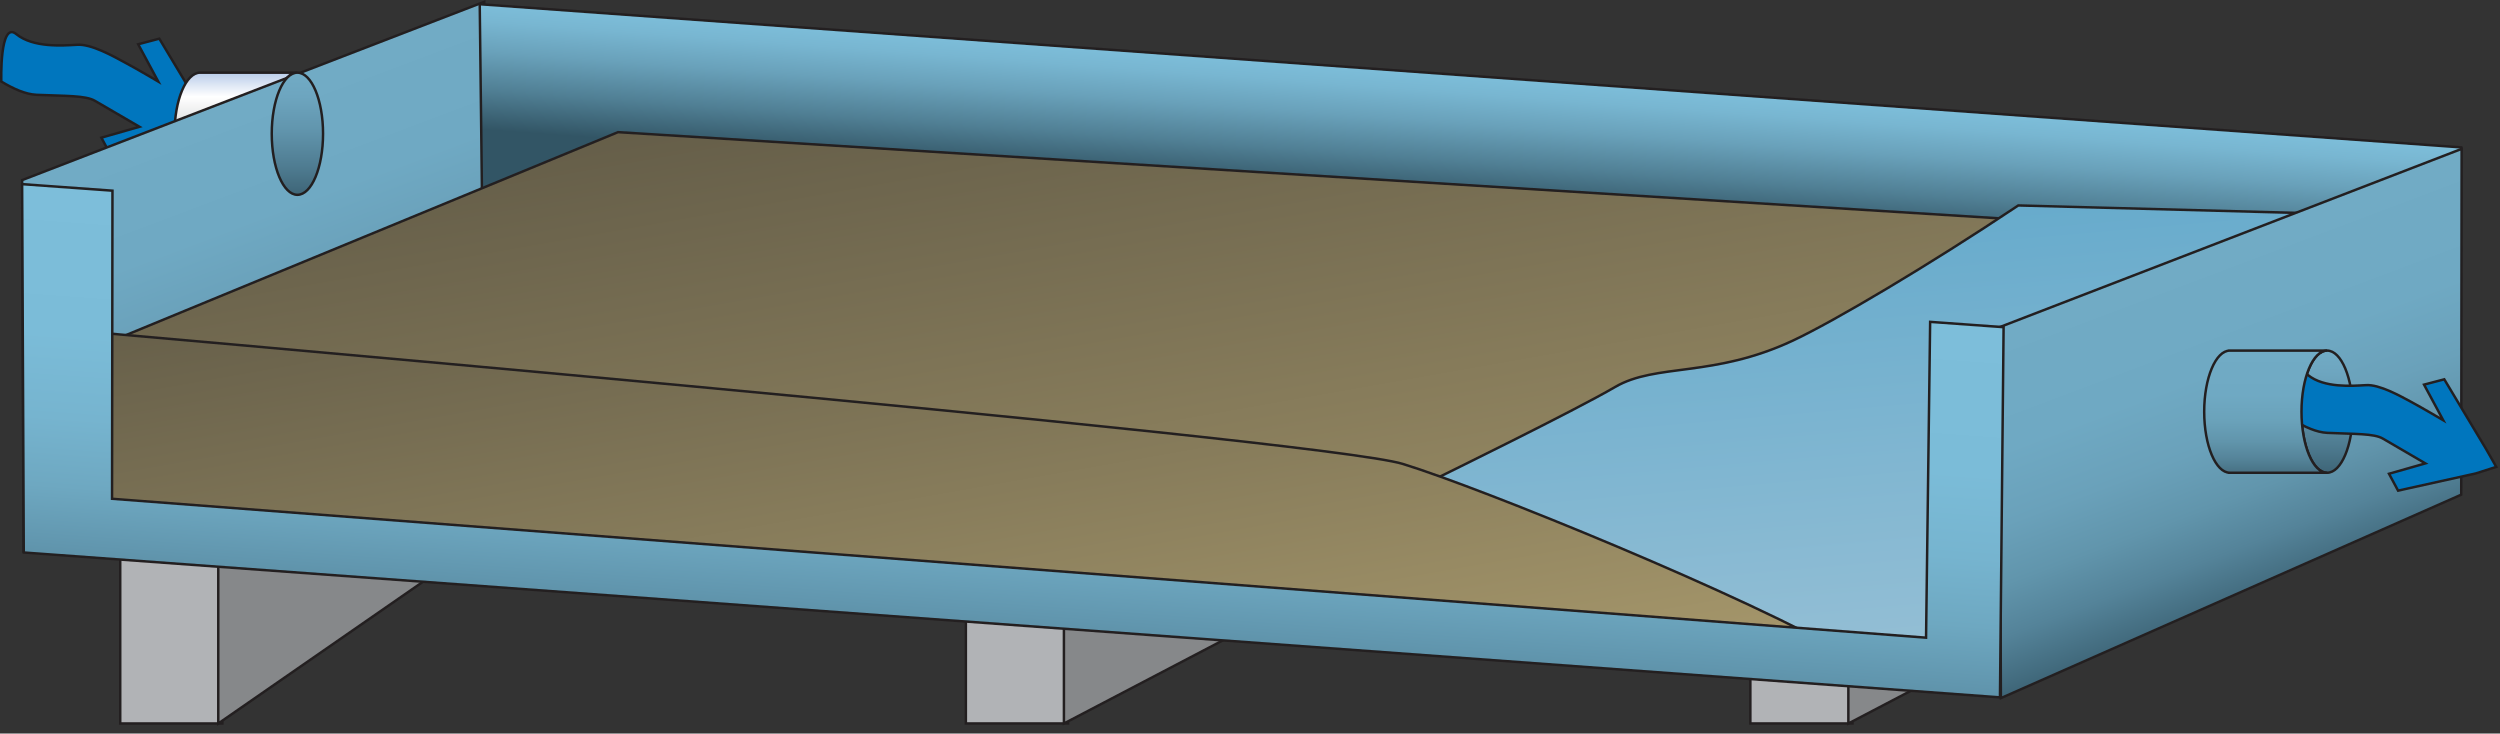 
        <svg xmlns:rdf="http://www.w3.org/1999/02/22-rdf-syntax-ns#" xmlns="http://www.w3.org/2000/svg" xmlns:cc="http://creativecommons.org/ns#" xmlns:xlink="http://www.w3.org/1999/xlink" xmlns:dc="http://purl.org/dc/elements/1.1/" x="0px" y="0px" width="501" height="147" viewBox="0 0 501 147" xml:space="preserve">
            <rect x="0" y="0" width="501" height="147" fill="#333333" stroke="none"/>
            <title>Mesocosm 4 cutaway</title>
            <desc xmlns:ian_image_library="https://ian.umces.edu/media-library/">
                <ian_image_library:title>Mesocosm 4 cutaway</ian_image_library:title>
                <ian_image_library:descr>Illustration of mesocosm 4 cutaway</ian_image_library:descr>
                <ian_image_library:scene>
                    <ian_image_library:contains>science, scientific, research, experimental, test, equipment, laboratory, mesocosm, setup, cutaway, sideview, biological, community, ecosystem</ian_image_library:contains>
                    <ian_image_library:when>2003-01-01</ian_image_library:when>
                </ian_image_library:scene>
            </desc>
            
 <defs></defs>
 <path stroke="#231F20" stroke-width=".5" d="m.262 16.34c2.384 1.437 4.822 2.555 7.057 2.661 5.779.255 9.866.106 11.718 1.213 1.916 1.117 8.919 5.194 8.919 5.194l-7.642 2.182 1.916 3.555 16.274-3.608 4.353-1.383-2.182-3.821-8.749-14.582-4.236 1.118 4.023 7.471s-4.396-2.597-6.684-3.81c-2.278-1.224-6.727-3.768-9.6-3.555-2.863.160-8.749.629-12.155-2.128-3.384-2.81-3.012 9.493-3.012 9.493z" fill="#0076BE"/>
 <linearGradient id="ian_symbols_310ec970037b47c4a9edd183ced1efb3" y2="39.042" gradientUnits="userSpaceOnUse" x2="47.284" y1="14.563" x1="47.284">
  <stop stop-color="#BACDEA" offset="0"/>
  <stop stop-color="#fff" offset=".197"/>
  <stop stop-color="#8F9194" offset=".994"/>
 </linearGradient>
 <path stroke="#231F20" stroke-width=".5" d="m59.599 39.042c-2.831 0-5.141-5.481-5.141-12.24 0-6.758 2.31-12.24 5.141-12.24h-19.829.33c-2.831 0-5.13 5.481-5.13 12.24s2.299 12.24 5.13 12.24h-.33 19.829z" fill="url(#ian_symbols_310ec970037b47c4a9edd183ced1efb3)"/>
 <linearGradient id="ian_symbols_7e6653205112813469e81b73d20744be" y2="-22.825" gradientUnits="userSpaceOnUse" x2="351.46" gradientTransform="matrix(-.276 .104 .255 .928 144.22 5.978)" y1="50.782" x1="351.46">
  <stop stop-color="#3E6577" offset="0"/>
  <stop stop-color="#436C7F" offset=".034"/>
  <stop stop-color="#548399" offset=".159"/>
  <stop stop-color="#6195AC" offset=".299"/>
  <stop stop-color="#6AA1BA" offset=".459"/>
  <stop stop-color="#6FA9C3" offset=".656"/>
  <stop stop-color="#71ABC5" offset="1"/>
 </linearGradient>
 <polygon stroke="#231F20" stroke-width=".5" points="4.711 110.42 96.957 69.664 97.042 .365 4.435 36.094" fill="url(#ian_symbols_7e6653205112813469e81b73d20744be)"/>
 <linearGradient id="ian_symbols_962b6a09267930547da715059bd83bd4" y2="22.474" gradientUnits="userSpaceOnUse" x2="302.06" gradientTransform="matrix(.997 .073 -.067 .91 -2.713 -27.376)" y1="96.526" x1="302.06">
  <stop stop-color="#325565" offset=".624"/>
  <stop stop-color="#507F94" offset=".741"/>
  <stop stop-color="#69A1BA" offset=".854"/>
  <stop stop-color="#78B6D1" offset=".944"/>
  <stop stop-color="#7DBEDA" offset="1"/>
 </linearGradient>
 <polygon stroke="#231F20" stroke-width=".5" points="492.96 97.272 96.935 68.248 96.137 .844 493.23 29.538" fill="url(#ian_symbols_962b6a09267930547da715059bd83bd4)"/>
 <linearGradient id="ian_symbols_b5e8d80228a04b243d3bd6e064fa188b" y2="14.563" gradientUnits="userSpaceOnUse" x2="59.599" y1="39.042" x1="59.599">
  <stop stop-color="#3E6577" offset="0"/>
  <stop stop-color="#4E7B90" offset=".221"/>
  <stop stop-color="#6195AD" offset=".533"/>
  <stop stop-color="#6DA5BF" offset=".804"/>
  <stop stop-color="#71ABC5" offset="1"/>
 </linearGradient>
 <path stroke="#231F20" stroke-width=".5" d="m64.739 26.803c0 6.759-2.299 12.24-5.141 12.24-2.831 0-5.141-5.481-5.141-12.24 0-6.758 2.31-12.24 5.141-12.24 2.842 0 5.141 5.481 5.141 12.24z" fill="url(#ian_symbols_b5e8d80228a04b243d3bd6e064fa188b)"/>
 <rect height="40.104" width="20.467" stroke="#231F20" y="104.88" x="24.093" stroke-width=".5" fill="#B1B3B6"/>
 <polygon stroke="#231F20" stroke-width=".5" points="96.957 108.14 43.74 144.99 43.74 104.88 97.776 71.292" fill="#86888A"/>
 <rect height="30.302" width="20.467" stroke="#231F20" y="114.68" x="350.77" stroke-width=".5" fill="#B1B3B6"/>
 <polygon stroke="#231F20" stroke-width=".5" points="423.63 117.14 370.41 144.99 370.41 114.68 424.45 89.311" fill="#86888A"/>
 <rect height="30.302" width="20.478" stroke="#231F20" y="114.68" x="193.56" stroke-width=".5" fill="#B1B3B6"/>
 <polygon stroke="#231F20" stroke-width=".5" points="266.44 117.14 213.21 144.99 213.21 114.68 267.25 89.311" fill="#86888A"/>
 <linearGradient id="ian_symbols_509011f712935af4f9b94392b1956d88" y2="158.93" gradientUnits="userSpaceOnUse" x2="251.25" y1="8.691" x1="224.76">
  <stop stop-color="#655E49" offset="0"/>
  <stop stop-color="#A8996C" offset="1"/>
 </linearGradient>
 <polygon stroke="#231F20" stroke-width=".5" points="426.4 102.18 460.38 47.483 123.85 26.483 7.563 74.442 178.68 99.507 185.7 117.06 393.85 133.79" fill="url(#ian_symbols_509011f712935af4f9b94392b1956d88)"/>
 <linearGradient id="ian_symbols_4a9ef60c23c4e694695e49233f612d19" y2="132.09" gradientUnits="userSpaceOnUse" x2="385.06" y1="43.546" x1="377.31">
  <stop stop-color="#67ABCC" offset="0"/>
  <stop stop-color="#95BFD5" offset="1"/>
 </linearGradient>
 <path stroke="#231F20" stroke-width=".5" d="m470.91 42.949l-66.445-1.777c-18.02 12.048-37.018 23.266-45.181 27.087-15.943 7.461-27.428 4.502-35.612 9.292-8.174 4.778-35.442 18.125-35.442 18.125l61.104 28.854 6.822 4.704 30.77 2.692 83.99-88.971z" fill="url(#ian_symbols_4a9ef60c23c4e694695e49233f612d19)"/>
 <linearGradient id="ian_symbols_a509e0dd59be84a465a5b1ef3fad2af4" y2="162.69" gradientUnits="userSpaceOnUse" x2="197.6" y1="36.019" x1="175.26">
  <stop stop-color="#655E49" offset="0"/>
  <stop stop-color="#A8996C" offset="1"/>
 </linearGradient>
 <path stroke="#231F20" stroke-width=".5" d="m281.18 92.983c-16.58-5.109-273.62-27.396-273.62-27.396v37.166l364.09 29.25c-21.64-12.6-74.74-34.164-90.47-39.017z" fill="url(#ian_symbols_a509e0dd59be84a465a5b1ef3fad2af4)"/>
 <linearGradient id="ian_symbols_59430b1ca1257f04992918ccc5841528" y2="151.63" gradientUnits="userSpaceOnUse" x2="-924.82" gradientTransform="matrix(-.276 .104 .255 .928 144.22 5.978)" y1="225.24" x1="-924.82">
  <stop stop-color="#3E6577" offset="0"/>
  <stop stop-color="#436C7F" offset=".034"/>
  <stop stop-color="#548399" offset=".159"/>
  <stop stop-color="#6195AC" offset=".299"/>
  <stop stop-color="#6AA1BA" offset=".459"/>
  <stop stop-color="#6FA9C3" offset=".656"/>
  <stop stop-color="#71ABC5" offset="1"/>
 </linearGradient>
 <polygon stroke="#231F20" stroke-width=".5" points="400.98 139.9 493.23 99.134 493.31 29.836 400.7 65.566" fill="url(#ian_symbols_59430b1ca1257f04992918ccc5841528)"/>
 <linearGradient id="ian_symbols_28c528ab7182a144ed32c513c06dc928" y2="48.732" gradientUnits="userSpaceOnUse" x2="213.32" gradientTransform="matrix(.997 .073 -.073 .997 -3.846 -13.009)" y1="122.78" x1="213.32">
  <stop stop-color="#5F93AA" offset="0"/>
  <stop stop-color="#6196AE" offset=".025"/>
  <stop stop-color="#6EA8C1" offset=".186"/>
  <stop stop-color="#76B4CF" offset=".372"/>
  <stop stop-color="#7BBCD8" offset=".6"/>
  <stop stop-color="#7DBEDA" offset="1"/>
 </linearGradient>
 <polygon stroke="#231F20" stroke-width=".5" points="400.79 139.75 4.765 110.72 4.435 36.903 22.539 38.212 22.454 99.954 385.98 127.79 386.8 64.501 401.52 65.566" fill="url(#ian_symbols_28c528ab7182a144ed32c513c06dc928)"/>
 <linearGradient id="ian_symbols_53484a8a5b89bb341d0cc00f660ac6ad" y2="70.259" gradientUnits="userSpaceOnUse" x2="466.36" y1="94.739" x1="466.36">
  <stop stop-color="#3E6577" offset="0"/>
  <stop stop-color="#4E7B90" offset=".221"/>
  <stop stop-color="#6195AD" offset=".533"/>
  <stop stop-color="#6DA5BF" offset=".804"/>
  <stop stop-color="#71ABC5" offset="1"/>
 </linearGradient>
 <path stroke="#231F20" stroke-width=".5" d="m471.5 82.5c0 6.758-2.31 12.239-5.141 12.239-2.842 0-5.141-5.481-5.141-12.239 0-6.759 2.299-12.24 5.141-12.24 2.83-.001 5.14 5.481 5.14 12.24z" fill="url(#ian_symbols_53484a8a5b89bb341d0cc00f660ac6ad)"/>
 <path stroke="#231F20" stroke-width=".5" d="m459.64 84.212c2.277 1.373 4.598 2.427 6.727 2.533 5.513.256 9.408.106 11.175 1.16 1.82 1.064 8.504 4.96 8.504 4.96l-7.29 2.075 1.819 3.385 15.529-3.438 4.15-1.32-2.075-3.64-8.345-13.911-4.055 1.064 3.842 7.131s-4.193-2.469-6.364-3.64c-2.171-1.16-6.418-3.587-9.153-3.385-2.735.149-8.345.606-11.58-2.022-3.25-2.68-2.89 9.048-2.89 9.048z" fill="#0076BE"/>
 <linearGradient id="ian_symbols_91fd1c6aa57629d4c527caa7e29d3e18" y2="70.259" gradientUnits="userSpaceOnUse" x2="454.04" y1="94.739" x1="454.04">
  <stop stop-color="#487285" offset=".006"/>
  <stop stop-color="#558499" offset=".113"/>
  <stop stop-color="#6195AC" offset=".259"/>
  <stop stop-color="#6AA2BA" offset=".428"/>
  <stop stop-color="#6FA9C3" offset=".636"/>
  <stop stop-color="#71ABC5" offset="1"/>
 </linearGradient>
 <path stroke="#231F20" stroke-width=".5" d="m466.36 94.739c-2.842 0-5.141-5.481-5.141-12.239 0-6.759 2.299-12.24 5.141-12.24h-19.829.33c-2.831 0-5.141 5.481-5.141 12.24 0 6.758 2.31 12.239 5.141 12.239h-.33 19.83z" fill="url(#ian_symbols_91fd1c6aa57629d4c527caa7e29d3e18)"/>
</svg>
